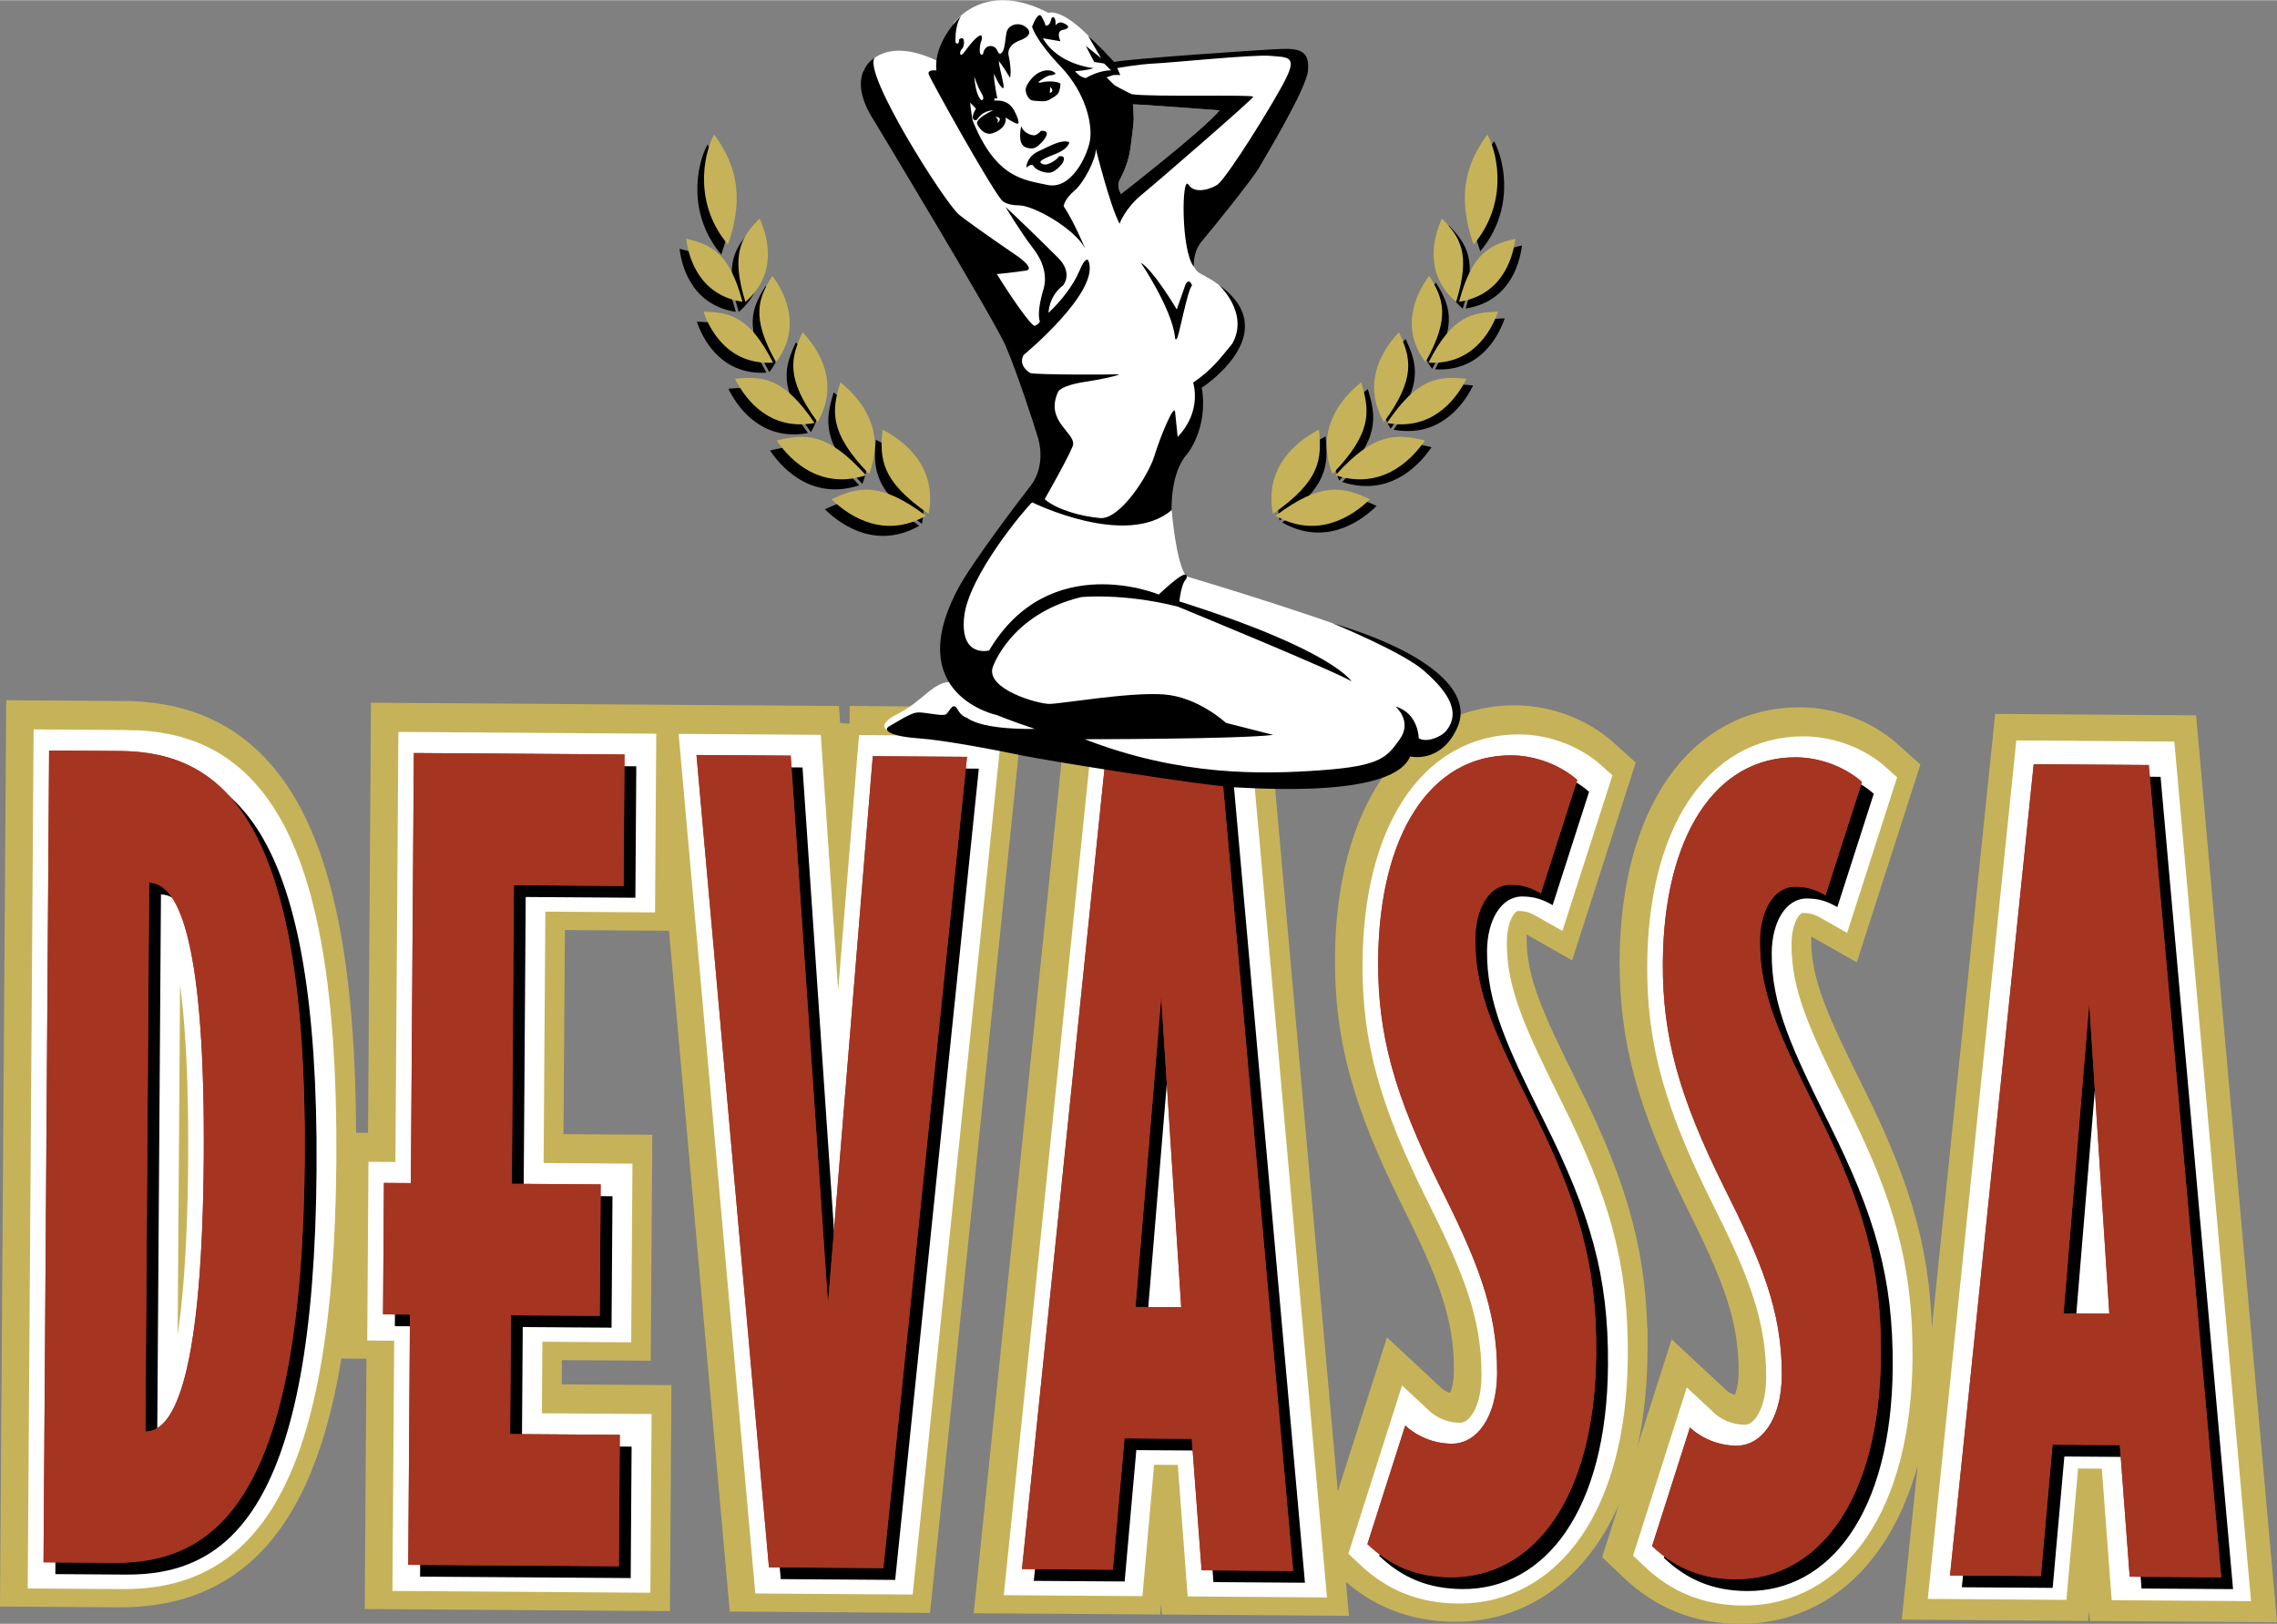 <svg xmlns="http://www.w3.org/2000/svg" width="2500" height="1783" viewBox="0 -0.001 434.575 309.856"><rect x="0" y="-0.001" width="434.575" height="309.856" fill="#808080" stroke="none"/><path d="M23.673 137.128l-19.122-.132-.04 5.638-1.105 160.565 19.124.129c29.066.203 41.641-24.563 42.041-82.812.27-38.562-5.091-62.08-16.857-74.011-6.16-6.241-14.02-9.306-24.041-9.377zM74.127 143.113s-.462 66.666-.528 76.442l-5.141-.035-.251 36.36 5.14.035c-.062 8.769-.331 47.762-.331 47.762l51.475.355.251-36.359s-14.917-.102-20.937-.145c.031-4.259.053-7.145.079-11.402l16.951.119.256-36.359s-11.931-.084-16.956-.117c.058-8.148.26-37.572.317-45.721 6.02.039 20.933.146 20.933.146l.251-36.361-51.476-.357-.033 5.637zM162.165 138.083s-1.867 22.77-2.846 34.736l-2.363-34.771-29.416-.203.551 6.179 14.282 160.132 32.079.221 17.128-166.091-29.415-.203zM206.708 138.392l-.524 5.096-16.604 160.996 28.738.197s1.65-18.555 2.228-25.072c1.186.008 1.274.008 2.459.02.485 6.521 1.877 25.098 1.877 25.098l28.865.197-14.837-166.312-32.202-.22zM311.057 256.863c0-16.666-3.377-29.377-12.732-48.125-6.975-14.053-10.356-21.258-10.356-29.811v-.221c.018-2.851.863-4.392 1.256-4.766 1.092.029 1.728.251 2.85.885l6.023 3.414 10.195-31.702-2.726-2.444c-4.25-3.801-10.332-6.096-16.278-6.14-18.711-.128-30.931 17.44-31.119 44.758-.101 14.881 3.217 27.179 12.24 45.371 7.297 14.564 10.538 22.84 10.463 33.457-.025 3.898-1.101 6.338-2.097 7.322-.477.469-.778.469-.924.465-1.85-.008-3.729-.744-5.035-1.959l-6.508-6.061-10.998 34.467 2.56 2.436c5.526 5.248 11.979 7.826 19.729 7.877 7.654.057 14.635-2.809 20.185-8.28 8.562-8.444 13.149-22.302 13.27-40.069.002-.293.002-.585.002-.874z" fill="#c6b359" stroke="#c6b359" stroke-width="6.765" stroke-miterlimit="2.613"/><path d="M342.299 179.3v-.219c.022-2.851.869-4.392 1.262-4.766 1.088.029 1.721.251 2.84.885l6.029 3.422 10.195-31.708-2.728-2.44c-4.246-3.805-10.328-6.1-16.271-6.143-18.72-.128-30.933 17.44-31.125 44.758-.103 14.877 3.215 27.174 12.237 45.371 7.3 14.562 10.539 22.836 10.466 33.455-.027 3.903-1.097 6.34-2.093 7.322-.479.471-.778.471-.924.471-1.852-.014-3.735-.748-5.035-1.961l-6.51-6.066-11 34.471 2.56 2.436c5.526 5.25 11.979 7.83 19.729 7.885 20.117.135 33.25-18.846 33.457-48.357 0-.287.006-.576.006-.859 0-16.68-3.385-29.387-12.738-48.141-6.974-14.06-10.357-21.262-10.357-29.816zM416.037 139.836l-32.201-.225-.525 5.096-16.604 160.998 28.737.197s1.646-18.555 2.229-25.072c1.18.008 1.268.008 2.451.018l1.881 25.104 28.868.199-14.836-166.315z" fill="#c6b359" stroke="#c6b359" stroke-width="6.765" stroke-miterlimit="2.613"/><path d="M24.383 143.795c19.65.137 35.748 12.891 35.299 77.71-.445 64.824-16.714 77.354-36.365 77.217l-13.485-.092 1.064-154.927 13.487.092zm4.884 129.88c6.038.045 10.878-12.568 11.151-52.301.271-39.733-4.392-52.41-10.43-52.453l-.721 104.754zM99.604 169.401l-.396 56.994 16.956.12-.177 25.085-16.951-.12-.154 22.676 20.933.146-.172 25.086-40.201-.277.331-47.761-5.14-.037.172-25.086 5.14.034.567-82.077 40.197.277-.172 25.085zM168.102 144.786l17.981.124-15.964 154.826-21.837-.151-13.828-155.027 17.982.123 7.112 104.61zM234.496 145.245l13.83 155.034-17.468-.123-1.881-25.101-12.836-.089-2.229 25.072-17.341-.117 15.966-154.827 21.959.151zm-16.258 104.65l8.729.06-3.822-59.228-4.907 59.168zM289.83 169.309c-4.107-.026-6.714 4.571-6.752 10.39-.07 10.037 3.854 18.291 10.948 32.592 8.742 17.519 12.256 29.383 12.138 46.44-.188 27.896-12.111 42.864-27.781 42.753-6.42-.043-11.414-2.082-15.881-6.326l7.221-22.63c2.17 2.021 5.371 3.448 8.836 3.472 4.881.035 8.643-5.156 8.699-13.385.088-12.441-4.088-22.105-11.055-35.998-8.486-17.119-11.746-28.582-11.648-42.83.168-24.082 10.033-39.268 25.441-39.163 4.885.035 9.618 2.075 12.557 4.704l-6.953 21.628c-1.793-1.018-3.33-1.63-5.77-1.647zM344.162 169.683c-4.107-.025-6.712 4.57-6.753 10.391-.063 10.036 3.859 18.289 10.949 32.59 8.742 17.52 12.258 29.385 12.144 46.441-.193 27.895-12.115 42.863-27.781 42.76-6.424-.045-11.42-2.088-15.885-6.332l7.223-22.63c2.166 2.021 5.369 3.449 8.84 3.474 4.879.031 8.64-5.16 8.693-13.387.088-12.441-4.082-22.105-11.055-36-8.486-17.117-11.746-28.576-11.648-42.828.168-24.082 10.031-39.269 25.447-39.163 4.879.035 9.616 2.075 12.551 4.704l-6.953 21.628c-1.793-1.019-3.33-1.63-5.772-1.648zM410.85 145.959l13.834 155.027-17.471-.117-1.881-25.103-12.842-.089-2.228 25.073-17.34-.12 15.971-154.825z" fill="#fff" stroke="#fff" stroke-width="9.02" stroke-miterlimit="2.613"/><path d="M25.114 145.54c19.648.137 35.746 12.891 35.3 77.709-.447 64.824-16.716 77.355-36.367 77.217l-13.485-.092 1.068-154.926 13.484.092zm4.884 129.879c6.034.045 10.875-12.567 11.148-52.301.274-39.734-4.391-52.41-10.427-52.453l-.721 104.754zM100.333 171.146l-.396 56.993 16.956.118-.177 25.086-16.95-.118-.155 22.677 20.933.144-.172 25.086-40.201-.277.331-47.764-5.14-.034.173-25.085 5.138.033.568-82.078 40.197.278-.172 25.086zM168.83 146.531l17.982.123-15.964 154.826-21.836-.15-13.829-155.028 17.982.123 7.112 104.61zM235.225 146.989l13.83 155.032-17.467-.123-1.879-25.1-12.838-.088-2.229 25.072-17.339-.119 15.965-154.826 21.957.152zm-16.258 104.65l8.729.062-3.823-59.23-4.906 59.168zM290.559 171.052c-4.106-.024-6.713 4.572-6.752 10.391-.07 10.037 3.854 18.29 10.949 32.59 8.742 17.52 12.258 29.385 12.137 46.441-.188 27.896-12.111 42.865-27.779 42.754-6.422-.045-11.416-2.084-15.881-6.327l7.217-22.629c2.173 2.021 5.373 3.448 8.841 3.472 4.881.035 8.641-5.158 8.696-13.386.088-12.44-4.086-22.103-11.055-36-8.486-17.116-11.744-28.58-11.646-42.827.163-24.082 10.03-39.268 25.44-39.162 4.883.035 9.617 2.074 12.555 4.704l-6.952 21.627c-1.794-1.017-3.331-1.63-5.77-1.648zM344.893 171.427c-4.109-.026-6.713 4.572-6.752 10.39-.066 10.037 3.857 18.291 10.947 32.591 8.744 17.52 12.258 29.385 12.145 46.44-.194 27.896-12.117 42.864-27.783 42.759-6.424-.043-11.42-2.088-15.885-6.332l7.224-22.628c2.168 2.021 5.368 3.448 8.84 3.476 4.879.029 8.641-5.162 8.692-13.39.088-12.44-4.084-22.104-11.055-36-8.486-17.116-11.746-28.575-11.648-42.829.168-24.08 10.033-39.267 25.447-39.162 4.879.036 9.617 2.075 12.551 4.704l-6.952 21.627c-1.795-1.016-3.332-1.629-5.771-1.646zM412.354 148.213l13.834 155.027-17.471-.117-1.881-25.104-12.845-.088-2.229 25.072-17.338-.119 15.971-154.826 21.959.155zm-16.26 104.646l8.731.061-3.829-59.229-4.902 59.168z"/><path d="M22.859 143.285c19.649.137 35.745 12.89 35.299 77.71-.446 64.823-16.716 77.352-36.366 77.217l-13.486-.094 1.068-154.926 13.485.093zm4.884 129.881c6.035.043 10.876-12.568 11.148-52.303.273-39.734-4.391-52.408-10.427-52.453l-.721 104.756zM98.079 168.891l-.397 56.991 16.956.119-.177 25.086-16.951-.117-.154 22.676 20.933.146-.173 25.084-40.199-.277.33-47.764-5.14-.035.172-25.082 5.14.033.568-82.078 40.196.277-.172 25.085zM166.574 144.275l17.983.124-15.965 154.829-21.835-.154-13.829-155.028 17.982.124 7.112 104.611zM232.971 144.734l13.83 155.035-17.469-.125-1.879-25.1-12.838-.088-2.229 25.072-17.338-.119 15.964-154.826 21.959.151zm-16.26 104.65l8.728.062-3.819-59.23-4.909 59.168zM288.305 168.798c-4.109-.026-6.713 4.572-6.752 10.39-.07 10.037 3.854 18.289 10.947 32.59 8.741 17.521 12.258 29.386 12.139 46.44-.189 27.896-12.111 42.865-27.781 42.756-6.422-.045-11.416-2.084-15.881-6.329l7.219-22.628c2.172 2.021 5.373 3.447 8.838 3.471 4.88.036 8.644-5.156 8.699-13.385.088-12.439-4.088-22.104-11.055-36-8.486-17.118-11.746-28.582-11.648-42.829.168-24.081 10.031-39.266 25.441-39.161 4.885.035 9.619 2.075 12.557 4.704l-6.953 21.628c-1.794-1.018-3.331-1.63-5.77-1.647zM342.637 169.173c-4.107-.026-6.711 4.57-6.752 10.389-.064 10.036 3.859 18.29 10.949 32.592 8.741 17.518 12.256 29.383 12.143 46.438-.193 27.896-12.115 42.867-27.781 42.762-6.426-.043-11.42-2.088-15.885-6.333l7.223-22.629c2.166 2.022 5.367 3.448 8.839 3.476 4.881.03 8.641-5.16 8.692-13.389.088-12.441-4.082-22.104-11.053-35.999-8.488-17.116-11.746-28.578-11.65-42.829.168-24.083 10.033-39.268 25.447-39.162 4.881.035 9.619 2.074 12.553 4.704l-6.955 21.628c-1.794-1.019-3.332-1.631-5.77-1.648zM410.1 145.958l13.832 155.03-17.471-.121-1.881-25.104-12.843-.086-2.229 25.07-17.338-.117 15.969-154.827 21.961.155zm-16.26 104.646l8.731.062-3.832-59.229-4.899 59.167z" fill="#a53421"/><path d="M22.859 143.285c19.649.137 35.745 12.89 35.299 77.71-.446 64.823-16.716 77.352-36.366 77.217l-13.486-.094 1.068-154.926 13.485.093zm4.884 129.881c6.035.043 10.876-12.568 11.148-52.303.273-39.734-4.391-52.408-10.427-52.453l-.721 104.756zM98.079 168.891l-.397 56.991 16.956.119-.177 25.086-16.951-.117-.154 22.676 20.933.146-.173 25.084-40.199-.277.33-47.764-5.14-.035.172-25.082 5.14.033.568-82.078 40.196.277-.172 25.085zM166.574 144.275l17.983.124-15.965 154.829-21.835-.154-13.829-155.028 17.982.124 7.112 104.611zM232.971 144.734l13.83 155.035-17.469-.125-1.879-25.1-12.838-.088-2.229 25.072-17.338-.119 15.964-154.826 21.959.151zm-16.26 104.65l8.728.062-3.819-59.23-4.909 59.168zM288.305 168.798c-4.109-.026-6.713 4.572-6.752 10.39-.07 10.037 3.854 18.289 10.947 32.59 8.741 17.521 12.258 29.386 12.139 46.44-.189 27.896-12.111 42.865-27.781 42.756-6.422-.045-11.416-2.084-15.881-6.329l7.219-22.628c2.172 2.021 5.373 3.447 8.838 3.471 4.88.036 8.644-5.156 8.699-13.385.088-12.439-4.088-22.104-11.055-36-8.486-17.118-11.746-28.582-11.648-42.829.168-24.081 10.031-39.266 25.441-39.161 4.885.035 9.619 2.075 12.557 4.704l-6.953 21.628c-1.794-1.018-3.331-1.63-5.77-1.647zM342.637 169.173c-4.107-.026-6.711 4.57-6.752 10.389-.064 10.036 3.859 18.29 10.949 32.592 8.741 17.518 12.256 29.383 12.143 46.438-.193 27.896-12.115 42.867-27.781 42.762-6.426-.043-11.42-2.088-15.885-6.333l7.223-22.629c2.166 2.022 5.367 3.448 8.839 3.476 4.881.03 8.641-5.16 8.692-13.389.088-12.441-4.082-22.104-11.053-35.999-8.488-17.116-11.746-28.578-11.65-42.829.168-24.083 10.033-39.268 25.447-39.162 4.881.035 9.619 2.074 12.553 4.704l-6.955 21.628c-1.794-1.019-3.332-1.631-5.77-1.648zM410.1 145.958l13.832 155.03-17.471-.121-1.881-25.104-12.843-.086-2.229 25.07-17.338-.117 15.969-154.827 21.961.155zm-16.26 104.646l8.731.062-3.832-59.229-4.899 59.167z" fill="#a53421"/><path d="M282.514 47.906c6.398-7.566 4.867-16.804 2.637-21.004-3.665 5.034-6.104 11.081-2.637 21.004zM244.719 99.664c7.693 4.371 14.35.447 18.016-3.146-5.022-2.326-9.133-3.503-18.016 3.146zM244.209 99.295c-1.646-8.698 4.223-13.731 8.795-16.053.549 5.517.351 9.769-8.795 16.053zM256.174 91.94c8.397 2.761 14.156-2.378 17.039-6.636-5.381-1.294-9.641-1.645-17.039 6.636zM255.598 91.672c-3.33-8.185 1.436-14.297 5.455-17.466 1.625 5.297 2.272 9.506-5.455 17.466zM265.977 81.965c8.269 1.523 13.012-4.059 15.176-8.443-5.231-.523-9.282-.303-15.176 8.443zM265.402 81.794c-4.194-7.276-.496-13.635 2.865-17.142 2.224 4.775 3.376 8.65-2.865 17.142zM273.898 70.445c7.949.465 11.763-5.349 13.283-9.721-4.981.123-8.763.808-13.283 9.721zM273.336 70.353c-4.795-6.35-2.054-12.784.703-16.461 2.643 4.226 4.178 7.741-.703 16.461zM279.734 58.833c7.711-1.18 10.183-7.544 10.744-12.029-4.744 1.128-8.232 2.563-10.744 12.029zM279.178 58.859c-5.898-5.099-4.588-11.823-2.699-15.913 3.402 3.507 5.585 6.57 2.699 15.913z"/><path d="M281.24 46.629c6.398-7.566 4.867-16.804 2.638-21.004-3.665 5.034-6.105 11.082-2.638 21.004zM243.447 98.387c7.691 4.371 14.351.448 18.015-3.146-5.021-2.326-9.134-3.503-18.015 3.146zM242.938 98.018c-1.646-8.698 4.224-13.731 8.793-16.053.55 5.516.351 9.769-8.793 16.053zM254.9 90.663c8.4 2.76 14.158-2.378 17.041-6.635-5.38-1.295-9.642-1.646-17.041 6.635zM254.323 90.396c-3.329-8.185 1.437-14.298 5.457-17.467 1.624 5.297 2.273 9.506-5.457 17.467zM264.703 80.688c8.27 1.523 13.014-4.06 15.178-8.443-5.233-.522-9.283-.303-15.178 8.443zM264.129 80.517c-4.195-7.276-.496-13.636 2.865-17.142 2.227 4.775 3.375 8.65-2.865 17.142zM272.625 69.168c7.946.465 11.762-5.349 13.282-9.72-4.977.122-8.762.807-13.282 9.72zM272.064 69.076c-4.797-6.351-2.055-12.784.701-16.462 2.642 4.227 4.18 7.742-.701 16.462zM278.463 57.556c7.711-1.181 10.182-7.544 10.744-12.029-4.746 1.128-8.234 2.563-10.744 12.029zM277.904 57.583c-5.896-5.1-4.586-11.823-2.698-15.914 3.401 3.507 5.587 6.57 2.698 15.914z" fill="#c6b359"/><path d="M137.656 48.542c-6.397-7.565-4.865-16.803-2.638-21.003 3.666 5.033 6.106 11.081 2.638 21.003zM175.451 100.301c-7.694 4.371-14.352.448-18.016-3.146 5.025-2.327 9.133-3.508 18.016 3.146zM175.959 99.933c1.646-8.699-4.223-13.732-8.79-16.054-.553 5.516-.355 9.768 8.79 16.054zM163.997 92.572c-8.399 2.765-14.157-2.378-17.041-6.63 5.38-1.296 9.642-1.647 17.041 6.63zM164.571 92.309c3.331-8.184-1.435-14.297-5.455-17.466-1.623 5.297-2.273 9.505 5.455 17.466zM154.193 82.602c-8.269 1.523-13.012-4.06-15.18-8.444 5.235-.522 9.29-.303 15.18 8.444zM154.767 82.43c4.195-7.276.496-13.636-2.866-17.142-2.22 4.775-3.374 8.65 2.866 17.142zM146.271 71.078c-7.948.469-11.761-5.346-13.285-9.721 4.982.126 8.765.811 13.285 9.721zM146.829 70.989c4.806-6.35 2.062-12.783-.702-16.461-2.638 4.226-4.174 7.742.702 16.461zM140.435 59.47c-7.71-1.18-10.182-7.544-10.743-12.029 4.743 1.127 8.232 2.562 10.743 12.029zM140.991 59.496c5.898-5.1 4.587-11.823 2.699-15.913-3.4 3.506-5.586 6.569-2.699 15.913z"/><path d="M138.929 46.629c-6.398-7.566-4.866-16.804-2.637-21.004 3.664 5.034 6.104 11.082 2.637 21.004zM176.723 98.387c-7.693 4.371-14.35.448-18.015-3.146 5.025-2.326 9.133-3.507 18.015 3.146zM177.233 98.018c1.646-8.698-4.222-13.731-8.791-16.053-.553 5.516-.355 9.769 8.791 16.053zM165.269 90.659c-8.398 2.765-14.157-2.378-17.041-6.631 5.381-1.295 9.643-1.646 17.041 6.631zM165.845 90.396c3.33-8.185-1.437-14.298-5.456-17.467-1.623 5.297-2.274 9.506 5.456 17.467zM155.465 80.688c-8.269 1.523-13.012-4.06-15.179-8.443 5.235-.522 9.29-.303 15.179 8.443zM156.041 80.517c4.194-7.276.495-13.636-2.867-17.142-2.22 4.775-3.374 8.65 2.867 17.142zM147.544 69.164c-7.948.47-11.763-5.345-13.284-9.721 4.98.127 8.763.812 13.284 9.721zM148.102 69.076c4.805-6.351 2.062-12.784-.702-16.462-2.638 4.227-4.174 7.742.702 16.462zM141.707 57.556c-7.71-1.181-10.182-7.544-10.743-12.029 4.744 1.128 8.233 2.563 10.743 12.029zM142.265 57.583c5.898-5.1 4.586-11.823 2.699-15.914-3.402 3.507-5.587 6.57-2.699 15.914z" fill="#c6b359"/><path d="M265.051 123.211c-6.99-3.849-38.646-13.268-38.646-13.268-1.993-2.565-2.789-12.638-2.789-12.638-2.428-8.117 3.248-12.657 3.248-12.657.925-4.88 2.546-10.81 2.546-10.81 8.131-5.987 7.344-13.681 7.344-13.681-2.054-6.185-7.441-7.458-8.297-8.457s-1.019-2.122-1.019-2.122l1.035-5.174 17.252-25.31 1.428-8.697c-4.422-2.139-31.078 1.858-31.078 1.858l-3.147.422-2.96-3.458c-6.989-8.127-9.876-6.807-9.876-6.807-12.266-6.413-18.064 1.98-18.064 1.98l-1.334 4.296-1.272 3.147c-11.551-5.772-14.641 1.64-14.641 1.64l12.775 25.152 7.131 11.976 9.128 17.537s2.995 7.271 5.706 12.688c2.71 5.418-1.568 12.831-1.568 12.831l-2.995 4.135-8.7 10.692c-7.275 10.551-4.544 21.684-4.544 21.684-3.338-.462-5.604 3.633-10.222 5.944-7.071 3.538 1.912 4.412 1.912 4.412s28.928 4.089 33.92 4.945c4.991.855 27.279 4.076 38.26 4.646 10.983.571 19.825-2.708 19.825-2.708l3.539-4.122 2.595.558c3.424-.286 5.684-4.812 5.684-4.812 3.277-9.231-12.176-15.822-12.176-15.822zm-51.256-89.08c1.646-3.229 1.827-5.176 1.97-6.031.141-.845.582-4.496.605-5.258.027-.97-.15-2.968-.15-2.968 1.57 0 16.54 1.141 16.54 1.141-2.853 3.564-18.822 15.967-18.822 15.967-.998-1.853-.143-2.851-.143-2.851z" fill="#fff"/><path d="M201.272 29.408c2.856-1.103 2.792-2.337 2.792-2.337-1.559-.521-3.44.648-5.845 1.753-2.402 1.104-2.337 3.118-2.337 3.118 1.232-1.04 1.428-.195 1.428-.195.325.52 1.754 1.233 2.987 1.168s2.533-1.883 2.533-1.883c.779-1.624-.715-1.234-.715-1.234-.194.455-2.076 1.883-3.052 1.493-.973-.389-.648-.778 2.209-1.883z"/><path d="M191.145 38.128s.731 1.024 3.365 1.024c2.632 0 10.384 4.244 12.578 8.195 0 0-2.194-5.268-4.095-8.049 0 0 .146-1.316 2.048-2.927 1.9-1.61 4.24-6.292 4.095-8.048 0 0 2.632 10.683 4.534 14.341 0 0 1.022-2.927 4.242-5.561 3.219-2.634 21.182-18.215 21.275-18.682.092-.467-19.521.097-23.178-.488 0 0-1.9-.878-3.363-1.756l-1.463-1.463 1.316-.439h1.315l-.585-1.317s3.969-.741 7.189-.887c3.217-.146 18.84-1.747 22.057-1.454 3.219.292 5.119 0 2.926 4.39-2.192 4.39-11.01 18.61-13.012 20.17-.772.604-4.246 2.073-5.563.024-1.314-2.049-1.462 12.585 1.024 15.658 0 0-.293-2.781 1.609-4.975 1.899-2.196 9.651-11.854 10.821-13.903 1.171-2.049 9.068-15.072 9.361-18.585.291-3.512-1.315-4.243-5.119-4.097-3.803.146-29.393 1.902-31.879 2.487 0 0-3.364-3.659-4.974-4.976l2.485 4.244-2.925-2.341 1.608 3.073 1.9.293 1.317 1.316s-2.049-.146-4.827 1.464c0 0-1.17-.146-2.047-1.317 0 0 2.486-.147 3.51-.585 0 0-6.728-.585-9.652-5.708 0 0 2.34.439 3.364.585 0 0-1.023-2.049.585-2.195 0 0 2.049-.439-.146-1.316 0 0-.73-.372-1.38.473 0 0 .13-1.429-.454-1.559-.584-.13-.195 1.559-1.429 1.624 0 0-.324-1.04-.845-1.819-.52-.779-1.363.975-1.753 2.014 0 0 .521 2.402 5.455 7.598 4.936 5.195 6.104 11.233 5.584 14.156-.52 2.922-3.57 9.417-8.115 8.442-4.547-.975-9.871-1.299-14.287-12.338 0 0-.455-2.792-.455-3.377l1.104 1.169s-1.299 1.948-.13 2.208c0 0 .164.01.35-.159.186-.17.852-1.606 3.074-1.745-.541.231-3.162 1.486-3.1 2.505.263.618.388.716.43.774.561.756 1.421 1.47 2.558 1.092 2.142-.714 2.662-2.078 2.467-2.987 0 0 1.494.974 2.209 1.168.713.195-.181-1.871-.65-2.662-1.169-1.883-2.728-1.753-3.701-1.753 0 0-.194-.585.584-.39 0 0-.714-3.183-.648-4.741 0 0 .909 2.273 1.624 2.728.714.455-.585-3.442-.714-5.13 0 0 .584.584 2.143 3.182 0 0 .39-1.233-.259-4.22 0 0-.585-1.819 2.013-2.858 0 0 2.923-.909 1.56-2.337-1.364-1.429-3.638-.779-3.96.714-.326 1.494-.262 3.312-.976 3.961 0 0-.39.584-.844-.52-.455-1.104-2.402-1.234-2.663.714 0 0-.583.585-.649-.584 0 0 0-1.169.261-1.753.259-.584.389-1.883-.909-.714-1.299 1.169-2.145 2.662-2.662 3.117-.521.455-.585-.585-.065-1.039.521-.454.649-2.856-.585-1.753 0 0 .131 1.169-.648.585 0 0-.266-3.019 1.034-5.097 0 0-5.281 4.824-4.696 10.384 0 0-1.755-.225-1.461.732.291.957 11.407 20.927 13.892 24zm22.65-3.997c1.646-3.229 1.827-5.176 1.97-6.031.141-.845.582-4.496.605-5.258.027-.97-.15-2.968-.15-2.968 1.57 0 16.54 1.141 16.54 1.141-2.853 3.564-18.822 15.967-18.822 15.967-.998-1.853-.143-2.851-.143-2.851z"/><path d="M198.479 15.382c.714-.455.898-.732 1.902-1.052 0 0 1.963-.091.5-.767 0 0-1.022-.553-2.599.246-1.167.591-2.531 2.352-2.531 3.26 0 .909.648 2.014 1.362 2.079.715.064 2.338.324 3.117-.13.779-.455 1.494-.844 1.753-1.299.26-.454.454-1.429.391-1.753-.065-.324-1.948-.714-3.702-.26.002.001-.907.13-.193-.324zM254.293 118.894s13.451 5.504 17.5 9.091c3.246 2.877 7.649 7.348 4.166 11.515-.859 1.028-3.562 2.272-5.185 1.371 0 0 0-4.767-4.438-6.082 0 0 3.287 2.794.821 6.247-2.465 3.453-3.614 5.096-14.952 5.918-11.338.821-26.949 1.151-45.187-5.918 0 0 29.083 0 35.983-.822l-9.039-2.302s-5.258-4.931-11.824-5.424c-6.575-.494-19.557 1.807-21.857 1.807-2.3 0-11.995-2.794-10.846-6.903 0 0 3.287-10.193 16.926-13.48 0 0 7.889-.822 18.4 1.808 0 0 31.221 12.822 33.193 14.302 0 0-3.285-5.918-32.863-15.289 0 0 .328-3.452 1.312-4.274 0 0 .494-1.315-.819-.657-1.312.657-4.433 3.616-4.433 3.616s-20.871-8.712-32.374 10.686c0 0-5.587 1.479-4.765-6.412.821-7.891 11.832-20.877 12.982-21.864 0 0 17.911 8.877 26.619 1.479 0 0-.327-7.068 2.953-10.685 0 0 4.109-4.932 2.795-12.658 0 0 16.164-10.492 3.226-19.665 0 0 5.899 5.341 2.604 11.241-2.299 2.794-3.858 4.972-7.475 7.438 0 0 1.809 5.425-2.957 10.357 0 0-.324-3.124-.49-4.768-.162-1.644-2.791 4.603-3.94 8.384-1.15 3.781-6.584 12.205-10.364 11.876s-8.289-1.626-10.59-3.599c0 0 4.355-7.62 5.342-10.086.986-2.465-5.423-4.603-2.793-10.356 0 0 .265-1.202 5.258-1.973 4.994-.771 6.852-1.459 6.301-1.425-1.484.093-15.338.11-16.817-.219 0 0-2.466-1.315-1.314-3.452 0 0 14.953-12.33 12.324-18.083 0 0-.493-.822-1.644 1.973-1.15 2.794-3.615 5.918-5.917 8.055 0 0 0-3.124 2.794-5.261 0 0 1.973-2.301-.985-5.26s-8.381-8.22-10.024-9.7c0 0 2.958 4.932 5.259 7.892 2.301 2.958 2.63 5.753 1.973 7.891-.658 2.137-1.15 4.931-.658 6.083 0 0-.328.658-.986.822-.656.165-4.93-6.083-7.229-9.864 0 0 3.451-.329 5.423-.657 0 0 2.188-.016-1.314-2.631 0 0-8.709-5.918-11.339-8.055-2.628-2.138-18.404-26.96-16.104-29.92 0 0-5.915 3.124 0 12.166 0 0 22.842 37.81 24.979 42.742 2.138 4.932 5.587 15.453 6.245 17.754.657 2.301.822 6.083-1.479 9.042s-11.174 14.63-13.805 19.562c-10.854 20.361 7.396 24.166 7.396 24.166s2.793 1.15 7.229 2.63c0 0-9.694.329-12.98-2.137 0 0-.986-.165-1.809-1.645-.821-1.479-1.479.493-2.137.987-.657.493-4.271-.494-5.587-.329-1.314.164-3.78 1.808-5.259 2.63-1.479.822.657 1.972 5.588 2.301 4.93.329 15.118 2.302 19.883 3.289 4.766.986 34.34 5.753 40.914 6.082 6.572.329 29.906 1.644 33.027-5.918 0 0 5.918 1.479 9.039-5.589 3.124-7.071-6.226-14.614-23.876-19.841z"/><path d="M226.295 54.154s-1.201 3.407-1.699 4.86c0 0-4.457-7.516-6.864-8.918 0 0 5.913 8.718 6.513 14.18 0 0 0 .801.399.25.4-.55 2-9.269 2.854-10.07 0-.001-.4-1.504-1.203-.302zM198.739 27.201c.779-.779 1.948-2.402-.064-2.272 0 0-.649.779-1.233.844-.585.065-2.144-.454-2.533-1.753 0 0-.844 3.376.779 4.026 1.622.649 2.272-.066 3.051-.845z"/><path d="M185.942 14.539s.26 3.961 1.429 4.546c0 0 .714-.065-.064-1.364-.78-1.3-1.365-3.182-1.365-3.182zM200.428 16.535s-.025.761-.065 1.09c-.021.172 1.05-.215.065-1.09zM189.987 22.24s.711.512.403 1.021c-.307.507 1.389-.892-.403-1.021z" fill="#fff"/></svg>